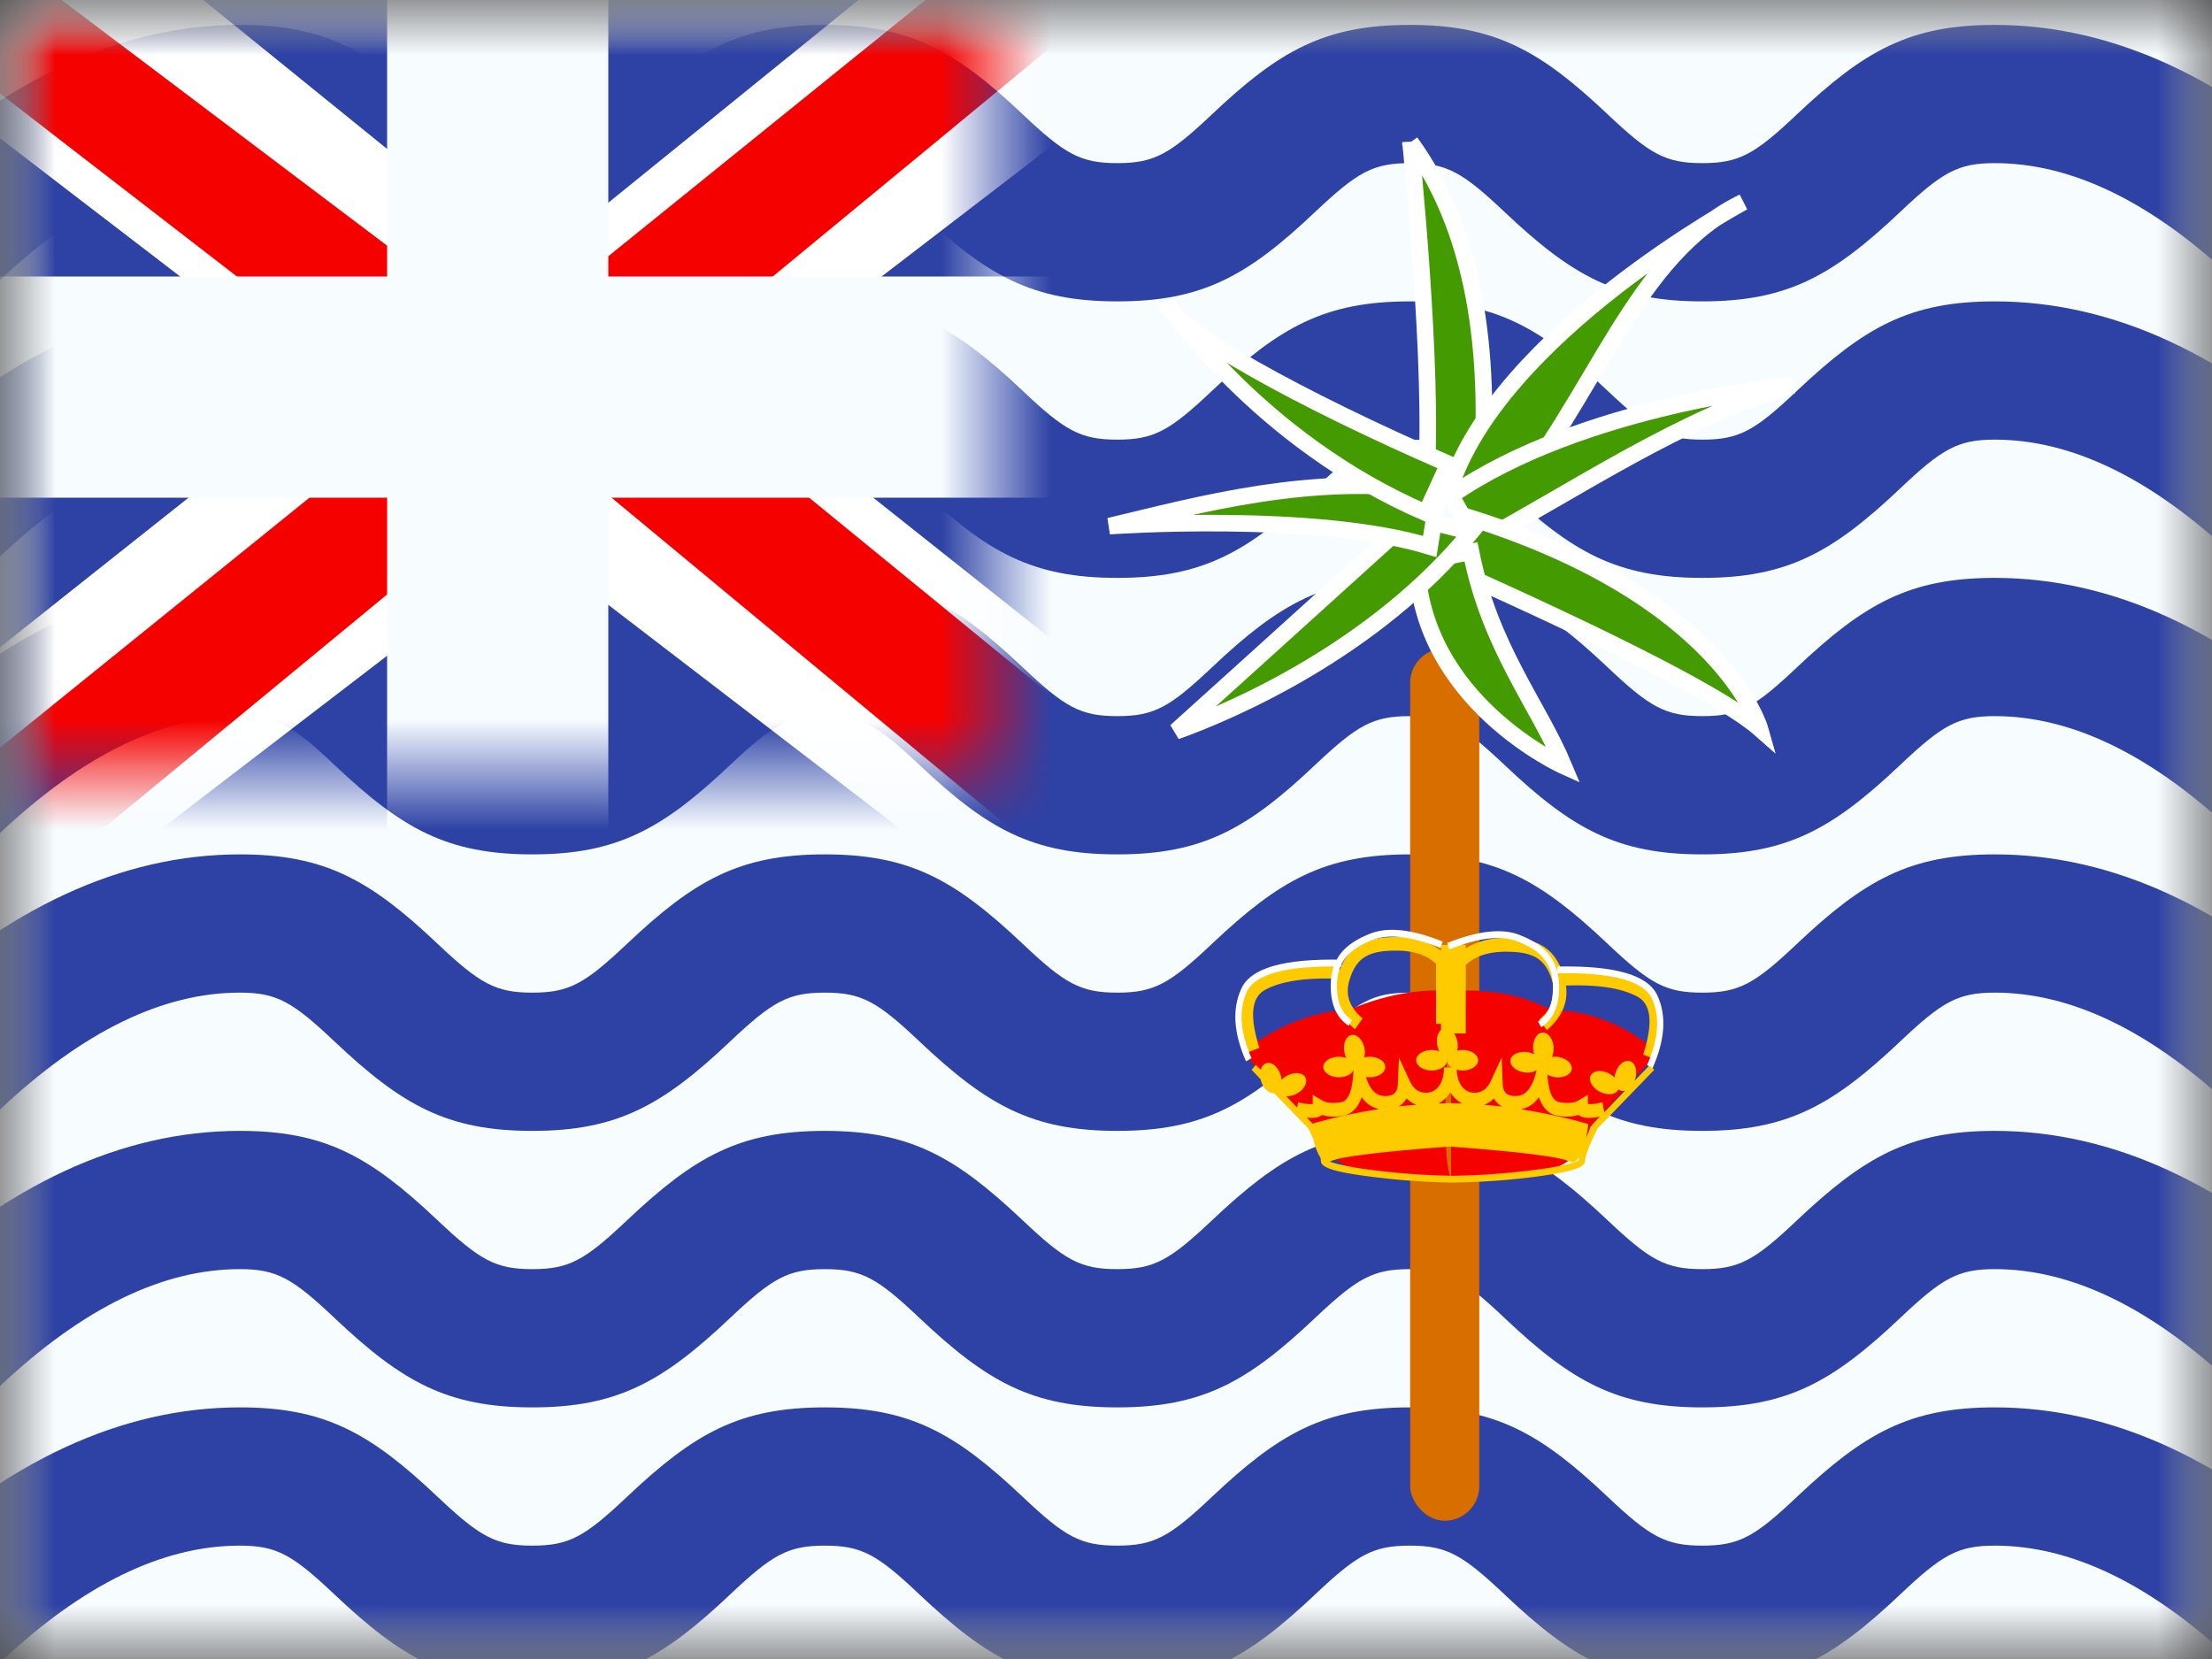 <svg width="20" height="15" fill="none" xmlns="http://www.w3.org/2000/svg">
  <rect width="100%" height="100%" fill="#333333" stroke="none"/>
  <mask id="a" maskUnits="userSpaceOnUse" x="0" y="0" width="20" height="15">
    <path fill="#fff" d="M0 0h20v15H0z"/>
  </mask>
  <g mask="url(#a)">
    <path fill-rule="evenodd" clip-rule="evenodd" d="M0 0v15h20V0H0z" fill="#F7FCFF"/>
    <mask id="b" maskUnits="userSpaceOnUse" x="0" y="0" width="20" height="15">
      <path fill-rule="evenodd" clip-rule="evenodd" d="M0 0v15h20V0H0z" fill="#fff"/>
    </mask>
    <g mask="url(#b)">
      <path fill-rule="evenodd" clip-rule="evenodd" d="M-.941 1.657l.93.886c.767-.726 1.491-1.068 2.18-1.068.332 0 .473.08.857.443.608.575 1.018.807 1.787.807.77 0 1.179-.232 1.787-.807.384-.363.525-.443.858-.443.332 0 .474.08.857.443.609.575 1.018.807 1.787.807.77 0 1.18-.232 1.787-.807.384-.363.526-.443.858-.443.333 0 .474.08.858.443.608.575 1.017.807 1.787.807s1.178-.232 1.787-.807c.383-.363.525-.443.857-.443.689 0 1.413.342 2.18 1.068l.93-.886C20.15.716 19.11.225 18.036.225c-.769 0-1.178.232-1.787.807-.383.363-.525.443-.857.443-.333 0-.474-.08-.858-.443-.608-.575-1.018-.807-1.787-.807-.77 0-1.179.232-1.787.807-.384.363-.525.443-.858.443-.332 0-.474-.08-.857-.443C8.637.457 8.227.225 7.458.225c-.77 0-1.18.232-1.787.807-.384.363-.525.443-.858.443-.332 0-.474-.08-.858-.443C3.347.457 2.938.225 2.168.225 1.093.225.055.716-.942 1.657zm.93 3.386l-.93-.886c.996-.941 2.034-1.432 3.11-1.432.769 0 1.178.232 1.786.807.384.363.526.443.858.443.333 0 .474-.08.858-.443.608-.575 1.017-.807 1.787-.807s1.178.232 1.787.807c.383.363.525.443.857.443.333 0 .474-.08.858-.443.608-.575 1.018-.807 1.787-.807.77 0 1.179.232 1.787.807.384.363.525.443.858.443.332 0 .474-.08.857-.443.609-.575 1.018-.807 1.787-.807 1.075 0 2.114.491 3.11 1.432l-.93.886c-.767-.726-1.491-1.068-2.18-1.068-.332 0-.474.08-.857.443-.608.575-1.018.807-1.787.807-.77 0-1.18-.232-1.787-.807-.384-.363-.525-.443-.858-.443-.332 0-.474.08-.858.443-.608.575-1.017.807-1.787.807s-1.178-.232-1.787-.807c-.383-.363-.525-.443-.857-.443-.333 0-.474.08-.858.443-.608.575-1.018.807-1.787.807-.77 0-1.179-.232-1.787-.807-.384-.363-.525-.443-.858-.443-.688 0-1.412.342-2.18 1.068zm0 2.5l-.93-.886c.996-.941 2.034-1.432 3.11-1.432.769 0 1.178.232 1.786.807.384.363.526.443.858.443.333 0 .474-.08.858-.443.608-.575 1.017-.807 1.787-.807s1.178.232 1.787.807c.383.363.525.443.857.443.333 0 .474-.08.858-.443.608-.575 1.018-.807 1.787-.807.77 0 1.179.232 1.787.807.384.363.525.443.858.443.332 0 .474-.08.857-.443.609-.575 1.018-.807 1.787-.807 1.075 0 2.114.491 3.11 1.432l-.93.886c-.767-.726-1.491-1.068-2.18-1.068-.332 0-.474.08-.857.443-.608.575-1.018.807-1.787.807-.77 0-1.18-.232-1.787-.807-.384-.363-.525-.443-.858-.443-.332 0-.474.08-.858.443-.608.575-1.017.807-1.787.807s-1.178-.232-1.787-.807c-.383-.363-.525-.443-.857-.443-.333 0-.474.08-.858.443-.608.575-1.018.807-1.787.807-.77 0-1.179-.232-1.787-.807-.384-.363-.525-.443-.858-.443-.688 0-1.412.342-2.18 1.068zm0 2.5l-.93-.886c.996-.941 2.034-1.432 3.11-1.432.769 0 1.178.232 1.786.807.384.363.526.443.858.443.333 0 .474-.08.858-.443.608-.575 1.017-.807 1.787-.807s1.178.232 1.787.807c.383.363.525.443.857.443.333 0 .474-.08.858-.443.608-.575 1.018-.807 1.787-.807.77 0 1.179.232 1.787.807.384.363.525.443.858.443.332 0 .474-.08.857-.443.609-.575 1.018-.807 1.787-.807 1.075 0 2.114.491 3.11 1.432l-.93.886c-.767-.726-1.491-1.068-2.18-1.068-.332 0-.474.08-.857.443-.608.575-1.018.807-1.787.807-.77 0-1.18-.232-1.787-.807-.384-.363-.525-.443-.858-.443-.332 0-.474.08-.858.443-.608.575-1.017.807-1.787.807s-1.178-.232-1.787-.807c-.383-.363-.525-.443-.857-.443-.333 0-.474.08-.858.443-.608.575-1.018.807-1.787.807-.77 0-1.179-.232-1.787-.807-.384-.363-.525-.443-.858-.443-.688 0-1.412.342-2.18 1.068zm0 2.5l-.93-.886c.996-.941 2.034-1.432 3.11-1.432.769 0 1.178.232 1.786.807.384.363.526.443.858.443.333 0 .474-.08.858-.443.608-.575 1.017-.807 1.787-.807s1.178.232 1.787.807c.383.363.525.443.857.443.333 0 .474-.08.858-.443.608-.575 1.018-.807 1.787-.807.77 0 1.179.232 1.787.807.384.363.525.443.858.443.332 0 .474-.08.857-.443.609-.575 1.018-.807 1.787-.807 1.075 0 2.114.491 3.11 1.432l-.93.886c-.767-.726-1.491-1.068-2.18-1.068-.332 0-.474.08-.857.443-.608.575-1.018.807-1.787.807-.77 0-1.18-.232-1.787-.807-.384-.363-.525-.443-.858-.443-.332 0-.474.08-.858.443-.608.575-1.017.807-1.787.807s-1.178-.232-1.787-.807c-.383-.363-.525-.443-.857-.443-.333 0-.474.08-.858.443-.608.575-1.018.807-1.787.807-.77 0-1.179-.232-1.787-.807-.384-.363-.525-.443-.858-.443-.688 0-1.412.342-2.18 1.068zm0 2.5l-.93-.886c.996-.941 2.034-1.432 3.11-1.432.769 0 1.178.232 1.786.807.384.363.526.443.858.443.333 0 .474-.08.858-.443.608-.575 1.017-.807 1.787-.807s1.178.232 1.787.807c.383.363.525.443.857.443.333 0 .474-.08.858-.443.608-.575 1.018-.807 1.787-.807.77 0 1.179.232 1.787.807.384.363.525.443.858.443.332 0 .474-.08.857-.443.609-.575 1.018-.807 1.787-.807 1.075 0 2.114.491 3.11 1.432l-.93.886c-.767-.726-1.491-1.068-2.18-1.068-.332 0-.474.08-.857.443-.608.575-1.018.807-1.787.807-.77 0-1.18-.232-1.787-.807-.384-.363-.525-.443-.858-.443-.332 0-.474.08-.858.443-.608.575-1.017.807-1.787.807s-1.178-.232-1.787-.807c-.383-.363-.525-.443-.857-.443-.333 0-.474.08-.858.443-.608.575-1.018.807-1.787.807-.77 0-1.179-.232-1.787-.807-.384-.363-.525-.443-.858-.443-.688 0-1.412.342-2.18 1.068z" fill="#2E42A5"/>
      <mask id="c" maskUnits="userSpaceOnUse" x="0" y="0" width="9" height="7">
        <path fill-rule="evenodd" clip-rule="evenodd" d="M0 0h9v7H0V0z" fill="#fff"/>
      </mask>
      <g mask="url(#c)">
        <path fill="#2E42A5" d="M0 0h10v8H0z"/>
        <path d="M-1.549 7.083l2.286.965L10.044.91 11.25-.524 8.806-.846 5.01 2.23 1.954 4.302-1.55 7.083z" fill="#fff"/>
        <path d="M-1.236 7.76l1.164.56L10.817-.658H9.182L-1.236 7.759z" fill="#F50100"/>
        <path d="M11.149 7.083l-2.286.965L-.444.91-1.65-.524.794-.846 4.59 2.23l3.056 2.072 3.503 2.781z" fill="#fff"/>
        <path d="M11.07 7.569l-1.164.56L5.27 4.285l-1.374-.43-5.662-4.374H-.13l5.658 4.271 1.503.515 4.04 3.302z" fill="#F50100"/>
        <mask id="d" maskUnits="userSpaceOnUse" x="-1" y="-1" width="13" height="10" fill="#000">
          <path fill="#fff" d="M-1-1h13V9H-1z"/>
          <path fill-rule="evenodd" clip-rule="evenodd" d="M5 0H4v3H0v1h4v4h1V4h6V3H5V0z"/>
        </mask>
        <path fill-rule="evenodd" clip-rule="evenodd" d="M5 0H4v3H0v1h4v4h1V4h6V3H5V0z" fill="#F50100"/>
        <path d="M4 0v-.5h-.5V0H4zm1 0h.5v-.5H5V0zM4 3v.5h.5V3H4zM0 3v-.5h-.5V3H0zm0 1h-.5v.5H0V4zm4 0h.5v-.5H4V4zm0 4h-.5v.5H4V8zm1 0v.5h.5V8H5zm0-4v-.5h-.5V4H5zm6 0v.5h.5V4H11zm0-1h.5v-.5H11V3zM5 3h-.5v.5H5V3zM4 .5h1v-1H4v1zM4.5 3V0h-1v3h1zM0 3.5h4v-1H0v1zm.5.5V3h-1v1h1zM4 3.5H0v1h4v-1zM4.5 8V4h-1v4h1zm.5-.5H4v1h1v-1zM4.5 4v4h1V4h-1zm6.5-.5H5v1h6v-1zm-.5-.5v1h1V3h-1zM5 3.5h6v-1H5v1zM4.5 0v3h1V0h-1z" fill="#F7FCFF" mask="url(#d)"/>
      </g>
      <rect x="12.75" y="5.862" width=".625" height="7.888" rx=".313" fill="#D86D00"/>
      <path d="M12.753 1.286c.638.876.72 2.052.638 3.105l-.498-.036c.077-1.005-.14-3.07-.14-3.07z" fill="#449A01" stroke="#fff" stroke-width=".15"/>
      <path d="M13.567 4.615l-.46-.19c.443-1.403 2.655-2.598 2.655-2.598-.99.474-1.327 1.757-2.195 2.788z" fill="#449A01" stroke="#fff" stroke-width=".15"/>
      <path d="M13.36 4.907l-.241-.426c1.182-.822 3.092-.999 3.092-.999-.985.28-1.98.958-2.85 1.425z" fill="#449A01" stroke="#fff" stroke-width=".15"/>
      <path d="M13.053 5.113l.208-.441c2.313.718 2.652 1.918 2.652 1.918-.304-.268-1.268-.768-2.86-1.477z" fill="#449A01" stroke="#fff" stroke-width=".15"/>
      <path d="M12.81 5.081l.49-.091c.17.862.609 1.384.84 1.937 0 0-1.297-.58-1.33-1.846z" fill="#449A01" stroke="#fff" stroke-width=".15"/>
      <path d="M12.772 4.677l.53.133c-.87 1.062-2.16 1.62-2.67 1.802 0 0 1.121-1.011 2.14-1.935z" fill="#449A01" stroke="#fff" stroke-width=".15"/>
      <path d="M13.007 4.447l-.08.494c-1.035-.316-2.897-.184-2.897-.184.782-.185 1.862-.492 2.977-.31z" fill="#449A01" stroke="#fff" stroke-width=".15"/>
      <path d="M13.097 4.195l-.204.443c-1.527-.66-2.344-1.895-2.344-1.895.052.227 1.199.868 2.548 1.452z" fill="#449A01" stroke="#fff" stroke-width=".15"/>
      <path fill-rule="evenodd" clip-rule="evenodd" d="M14.945 9.567v-.09c-.288-.227-.59-.341-.905-.341a1.662 1.662 0 00-.918-.172v-.001c-.465-.05-.934.173-.934.173-.473 0-.905.341-.905.341v.09l.565.624s.159.601 1.272.46v.002s.737-.023.79-.042l.063-.021c.144-.046.31-.1.407-.399l.565-.624zm-1.825-.575c-.016.208-.108 1.46 0 1.655V8.992z" fill="#F50100"/>
      <path fill-rule="evenodd" clip-rule="evenodd" d="M12.2 8.866c.06-.202.166-.271.422-.271.159 0 .279.04.362.12v.542h.045v.055c-.03.027-.045.081-.033.14a.18.18 0 00.018.054.198.198 0 00-.069-.012c-.077 0-.14.041-.14.092s.063.093.14.093c.077 0 .14-.042.14-.093 0 .026.016.05.042.066h-.071c0 .14-.065.228-.161.228-.068 0-.115-.034-.15-.11l-.096-.207-.01.233c-.003.082-.036.114-.117.114-.078 0-.134-.053-.172-.173a.208.208 0 00.035.003c.077 0 .14-.041.14-.092s-.063-.093-.14-.093a.205.205 0 00-.05.006.193.193 0 00.002-.083c-.015-.075-.067-.13-.117-.12-.05.01-.08.08-.064.156.003.02.01.037.018.053a.198.198 0 00-.069-.012c-.077 0-.14.042-.14.093 0 .05.063.092.14.092.063 0 .116-.027.134-.064l-.005.054c-.012.153-.05.225-.107.235-.076.014-.135.008-.175-.017l-.083-.049v.084a.434.434 0 01-.131-.017l-.01.048-.098-.102a.186.186 0 00.093-.023c.069-.036.104-.102.08-.147-.023-.045-.098-.052-.166-.016a.2.2 0 00-.05.037.21.21 0 00-.008-.043c-.023-.074-.08-.122-.13-.107-.024.008-.042.03-.05.06l-.044-.045-.038.045.08.084a.28.28 0 00.005.017c.02.068.072.114.118.11l.194.2v.002l.003.001.114.118.044.093a.513.513 0 00.064.17.142.142 0 01.004.03c0 .064.15.102.444.14.23.03.5.051.722.054h.056a6.57 6.57 0 00.722-.053c.293-.04.444-.077.444-.14 0-.042.037-.142.112-.294l.514-.532-.038-.045-.142.146a.227.227 0 00.008-.019c.022-.074 0-.146-.048-.16-.049-.016-.107.032-.13.106a.204.204 0 00-.008.043.201.201 0 00-.049-.037c-.068-.036-.143-.029-.167.016-.024.045.012.111.08.147.069.037.143.03.167-.015l.003-.006a.065.065 0 00.06.013l-.187.194-.018-.09a.434.434 0 01-.131.017v-.084l-.083.05c-.04.024-.099.03-.176.016-.056-.01-.094-.082-.106-.235l-.001-.014c.02.011.043.02.069.023.076.01.144-.021.151-.072.007-.05-.049-.1-.126-.111a.205.205 0 00-.052 0 .19.19 0 00.014-.085c-.004-.077-.049-.137-.1-.135-.05.003-.089.068-.085.145a.207.207 0 00.01.052.2.2 0 00-.064-.02c-.076-.01-.144.022-.151.072-.007.05.049.1.126.111a.175.175 0 00.11-.018l-.01.039c-.039.134-.097.193-.18.193-.08 0-.113-.032-.116-.114l-.01-.233-.096.208c-.035.075-.082.109-.15.109-.092 0-.155-.08-.16-.209a.203.203 0 00.054.008c.077 0 .14-.042.14-.093 0-.05-.063-.092-.14-.092a.205.205 0 00-.05.006.193.193 0 00.002-.083.194.194 0 00-.03-.073h.106v-.619c.084-.08.204-.12.363-.12.256 0 .36.068.42.27.04.13.002.24-.118.343l.068.097c.135-.115.194-.252.173-.404.288-.01.504.023.645.1.123.065.146.233.053.525l.105.04c.11-.343.079-.576-.109-.676-.165-.09-.405-.125-.723-.111v.009c-.08-.229-.23-.317-.514-.317a.658.658 0 00-.363.093v-.031h-.224v.054a.625.625 0 00-.407-.125c-.28 0-.43.084-.51.302l.001-.047c-.317-.014-.557.022-.723.11-.187.102-.218.335-.109.678l.106-.04c-.093-.292-.07-.46.053-.526.142-.077.358-.11.648-.1-.043.173.013.329.163.457l.069-.098c-.12-.103-.158-.213-.12-.342zm.885.72c0-.005 0-.01.002-.015h-.004l.002.015zm1.382.51c-.092.018-.158.016-.194-.015a.4.4 0 01-.192.006c-.08-.014-.134-.072-.167-.167a.254.254 0 01-.162.11c.358.055.609.134.609.134s-.006.058-.021.127l.056-.12.006-.008.065-.067zm-.885-.09a.187.187 0 01-.074-.074.245.245 0 01-.09.057c.056.005.111.01.165.017zm-.362-.029a.266.266 0 01-.107-.103.266.266 0 01-.106.103l.077-.002h.045l.09.002zm-1.352.182l-.052-.054c.063.007.109 0 .136-.024a.4.4 0 00.193.006c.079-.014.134-.072.167-.167a.255.255 0 00.157.108 4.75 4.75 0 00-.6.131zm.938-.17a4.13 4.13 0 00-.16.015.187.187 0 00.071-.072.246.246 0 00.089.056zm1.378.51c.039.021.07 0 .095-.038a.221.221 0 00-.004.03.51.51 0 01-.098.035 2.786 2.786 0 01-.296.051 6.42 6.42 0 01-.744.054 6.443 6.443 0 01-.744-.054 2.79 2.79 0 01-.296-.052.58.58 0 01-.073-.022l.006-.003c.122-.063.93-.122 1.077-.133.145.01.954.07 1.077.133zm.162-.01z" fill="#FECA00"/>
      <path d="M12.127 8.677v.062c-.497-.01-.782.07-.854.229-.075.164-.061.364.043.6l-.05.028c-.112-.253-.127-.473-.043-.656.085-.189.387-.273.904-.263z" fill="#fff"/>
      <path d="M12.223 9.223l-.028.053c-.109-.07-.163-.192-.163-.36 0-.24.113-.38.361-.476.16-.062.376-.037.651.073l-.019.058c-.264-.105-.469-.13-.613-.073-.228.088-.324.208-.324.419 0 .147.045.247.135.306zm1.859-.484V8.8c.497-.01.782.07.854.23.075.164.061.363-.044.6l.05.027c.112-.253.128-.472.044-.655-.086-.189-.387-.273-.905-.263z" fill="#fff"/>
      <path d="M13.906 9.236l.029.053c.108-.071.162-.192.162-.36 0-.24-.112-.38-.361-.477-.159-.061-.376-.036-.651.074l.02.058c.264-.106.468-.13.612-.073.228.088.324.208.324.419 0 .146-.045.247-.135.306z" fill="#fff"/>
    </g>
  </g>
</svg>
